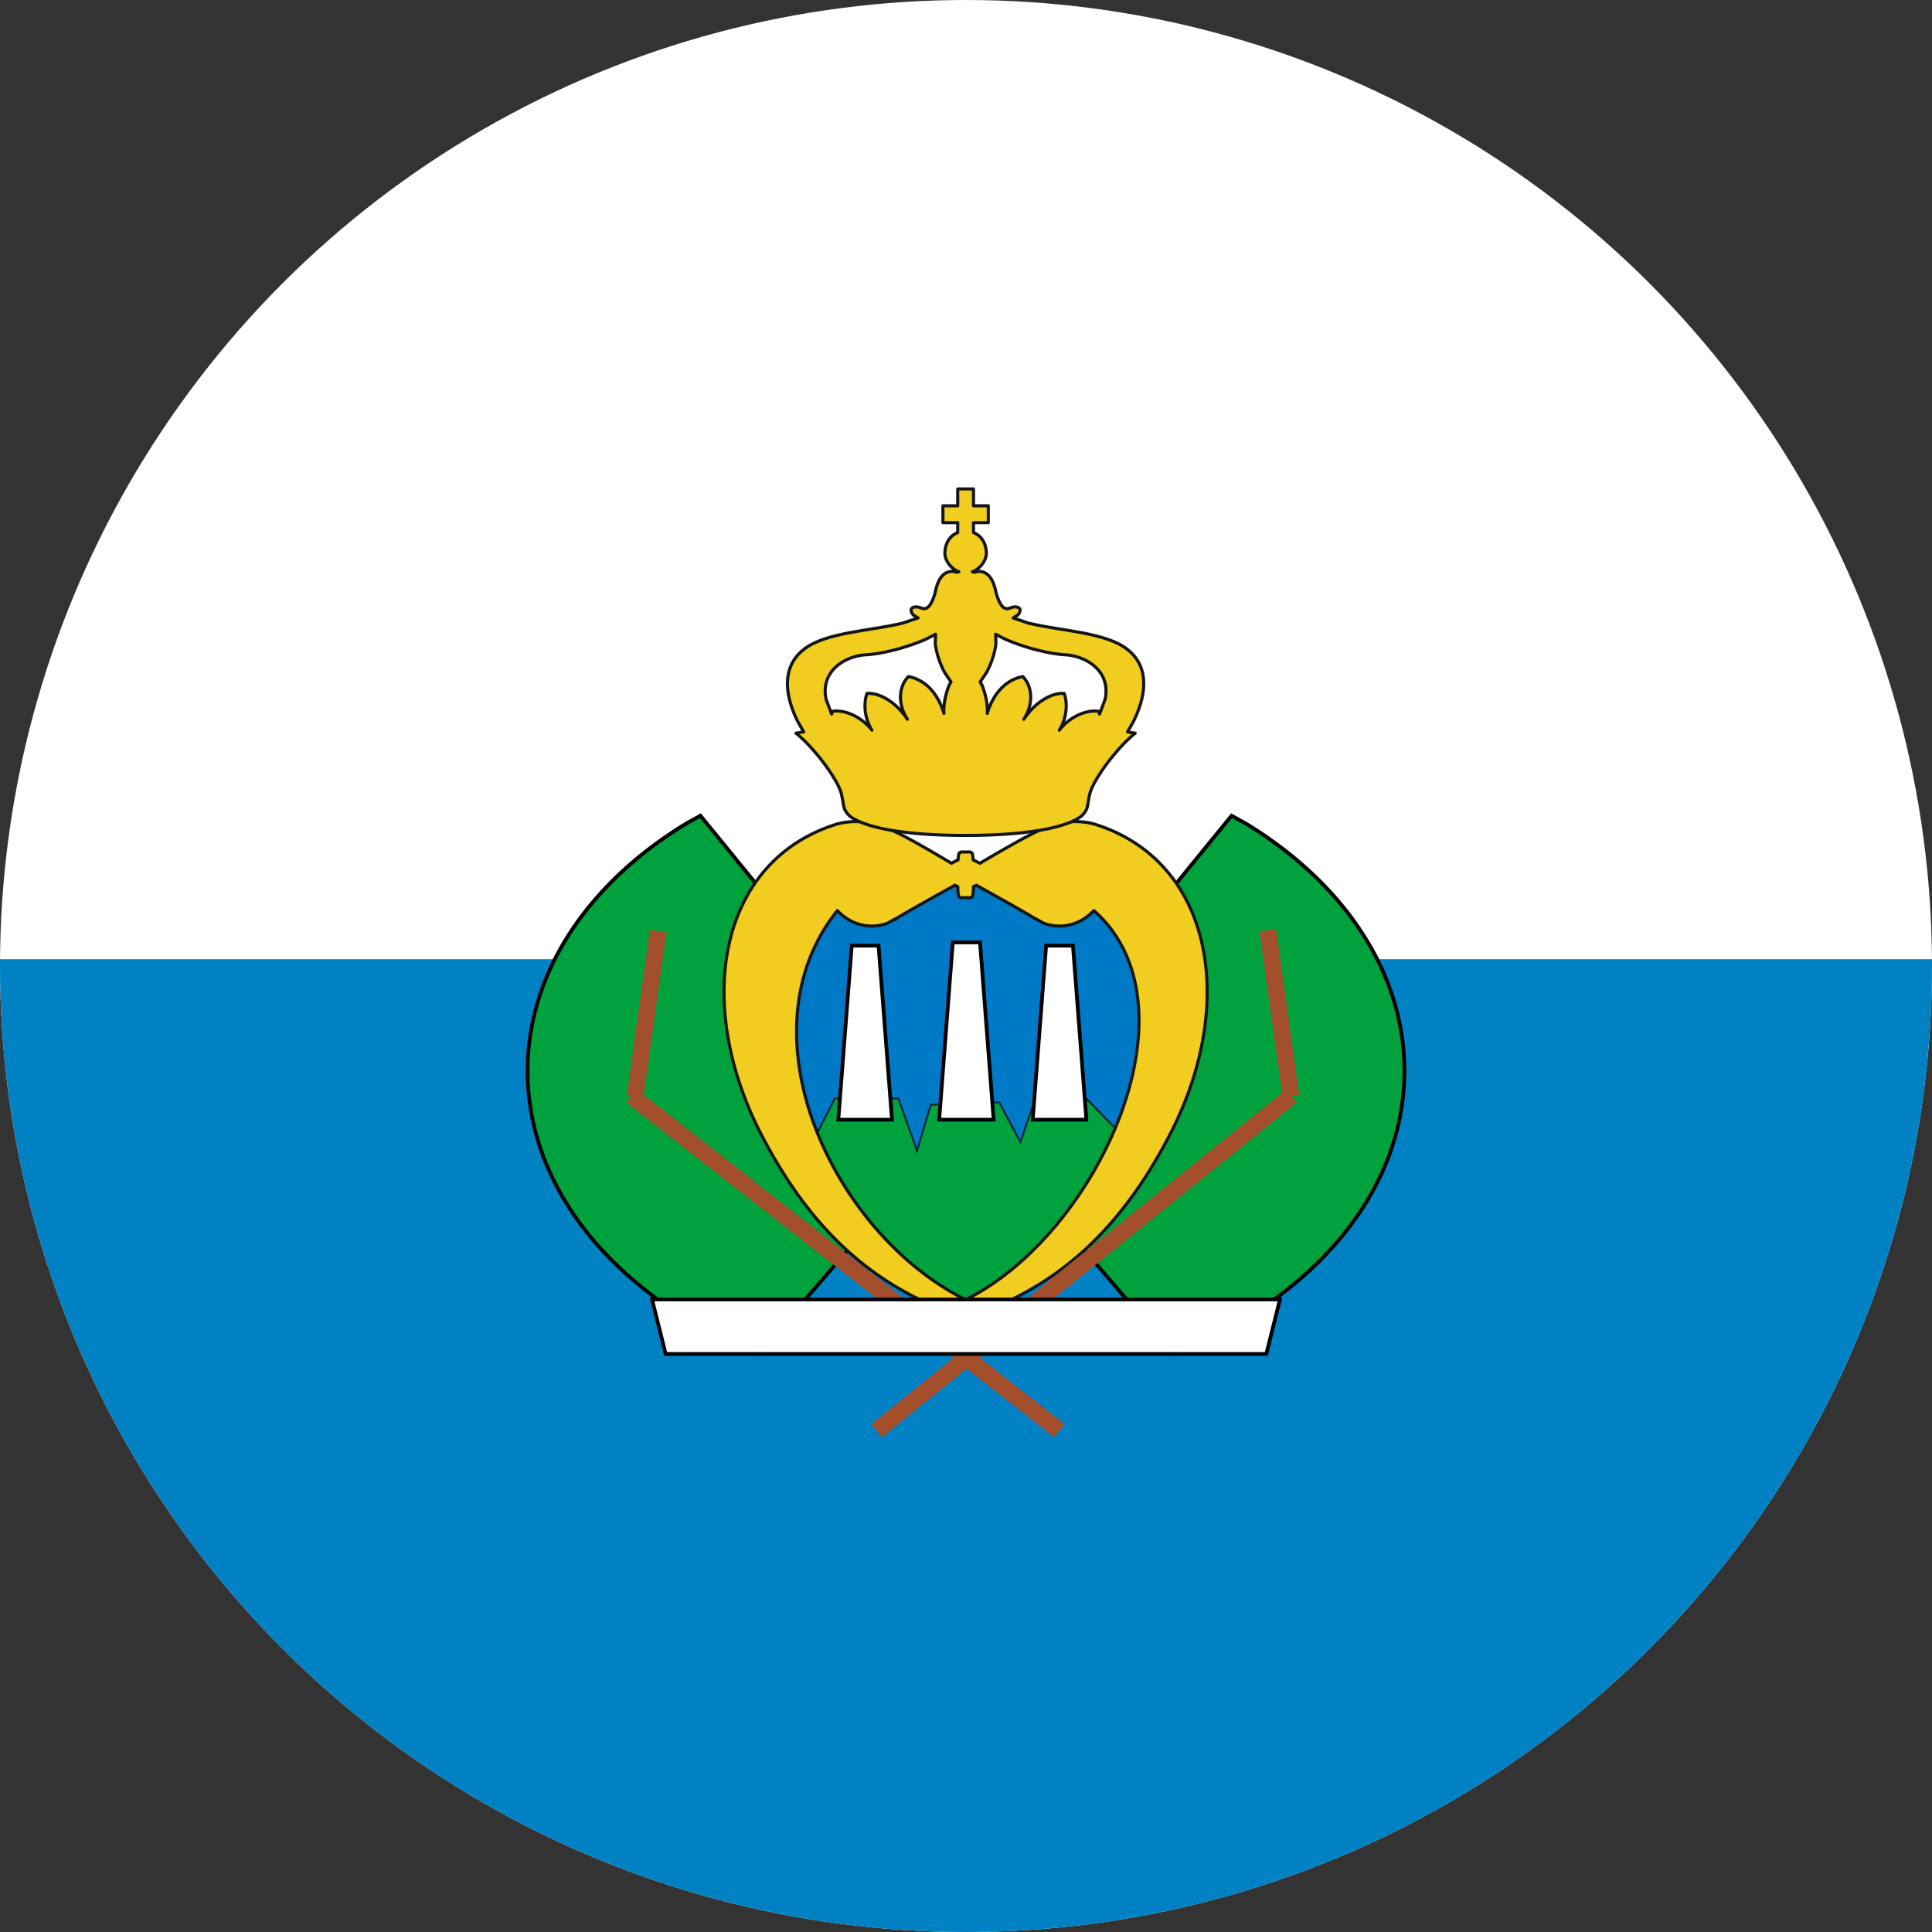 <?xml version="1.0" encoding="UTF-8"?> <svg xmlns="http://www.w3.org/2000/svg" xml:space="preserve" width="600" height="600"><rect width="100%" height="100%" fill="#333333" stroke="none"/><defs><clipPath id="b"><circle cx="400.235" cy="300" r="300" style="opacity:.63;fill:#005eb8;stroke-width:1.802"></circle></clipPath><clipPath id="a"><circle cx="400.235" cy="300" r="300" style="opacity:.63;fill:#005eb8;stroke-width:1.802"></circle></clipPath></defs><path d="M.471 0h800v600h-800z" clip-path="url(#a)" style="opacity:1;fill:#fff;fill-opacity:1;fill-rule:evenodd;stroke:none;stroke-width:.06;stroke-miterlimit:4;stroke-dasharray:none;stroke-opacity:1" transform="translate(-100.235)"></path><path d="M0 297.882h800.471V600H0z" clip-path="url(#b)" style="opacity:1;fill:#0081c4;fill-opacity:1;fill-rule:evenodd;stroke:none;stroke-width:.06;stroke-miterlimit:4;stroke-dasharray:none;stroke-opacity:1" transform="translate(-100.235)"></path><g style="overflow:hidden"><path fill="#00a23d" fill-rule="evenodd" stroke="#000" stroke-miterlimit="8" stroke-width="1.158" d="m382.473 253.321 4.13 2.264c30.26 18.3 49.546 46 49.546 76.998 0 37.887-28.81 70.844-71.252 87.742l-.43.152-60.766-70.608zm-164.946 0L296.3 349.87l-60.767 70.608-.429-.152c-42.441-16.898-71.252-49.855-71.252-87.742 0-30.998 19.285-58.698 49.546-76.998zM300 232.798c9.4 0 18.576.697 27.44 2.028l4.96.935h-64.8l4.96-.935a184.825 184.825 0 0 1 27.44-2.028z"></path><path fill="#007ac7" fill-rule="evenodd" stroke="#042433" stroke-miterlimit="8" stroke-width=".579" d="m254.785 273.845 88.636.386 16.57 32.363-1.156 34.676-11.946 31.206-90.176.386-16.957-33.906 5.395-41.61z"></path><path fill="#00a23d" fill-rule="evenodd" stroke="#042433" stroke-miterlimit="8" stroke-width=".579" d="m250.365 358.563 8.896-17.394h19.726l5.802 16.235 4.253-14.302 21.274-.773 6.578 12.367 4.64-13.527 15.471-.386 12.378 12.753-19.726 35.174-29.01 16.232-23.206-15.072z"></path><path fill="#f0cd1e" fill-rule="evenodd" stroke="#131516" stroke-linejoin="round" stroke-miterlimit="10" stroke-width=".965" d="m296.544 274.918-5.051 2.82c-4.098 2.273-9.074 5.049-13.666 7.82l.083-.147-2.121 1.233c-5.093 2.003-11.294.924-15.735-3.855-30.622 38.228-1.22 100.498 39.825 120.842 41.04-20.344 73.503-91.248 39.814-120.842-4.44 4.78-10.642 5.858-15.734 3.855l-2.11-1.225.079.139c-4.592-2.774-9.571-5.547-13.666-7.82l-5.052-2.82-.72.39-.186.027-.013.839c-.116 3.122-.576 2.601-2.412 2.601-1.84 0-2.299.52-2.413-2.601l-.015-.839-.187-.028zm37.61-19.765c2.068.017 4.064.298 5.845.818 36.444 11.407 44.409 55.18 23.582 95.87-19.298 37.61-42.573 50.25-63.707 57.648-21.133-7.399-44.41-20.039-63.708-57.648-20.826-40.69-12.862-84.463 23.583-95.87 2.374-.692 5.13-.962 7.929-.745a24.07 24.07 0 0 1 4.19.697l3.522 1.298-.013-.025.384.162.106.04.025.015 2.12.897c4.58 2.177 11.975 6.494 16.878 9.43l.601.358 1.773-.962.23-.033.24-1.852c.306-.81.92-.656 2.145-.656s1.836-.154 2.142.656l.24 1.852.23.033 1.806.98.634-.377c4.958-2.935 12.412-7.252 16.9-9.429l1.971-.861.078-.05.238-.09.26-.113-.01.023 3.511-1.296a24.376 24.376 0 0 1 6.275-.77z"></path><path fill="#f0cd1e" fill-rule="evenodd" stroke="#131516" stroke-linejoin="round" stroke-miterlimit="10" stroke-width=".965" d="m309.217 196.964.076 3.052a26.557 26.557 0 0 1-2.9 8.805l-1.988 2.948.561 1.013c1.187 2.892 1.799 6.128 1.644 8.75 1.837-6.17 5.82-10.485 11.026-11.41 3.064 3.082 3.37 8.631.306 13.256 3.675-5.55 8.884-8.325 12.556-8.017 1.228 3.392.612 8.017-1.53 11.41 3.061-4.009 8.27-6.477 12.25-5.86l.273.833 1.716-4.582c1.881-9.033-6.275-13.6-12.706-13.832-4.822-.346-11.97-2.056-18.394-4.86zm-18.684 0-2.89 1.506c-6.421 2.804-13.57 4.514-18.394 4.86-6.431.232-14.585 4.8-12.703 13.832l1.715 4.582.27-.833c3.984-.617 9.187 1.851 12.249 5.86-2.142-3.393-2.754-8.018-1.531-11.41 3.673-.308 8.881 2.468 12.556 8.017-3.064-4.625-2.755-10.174.306-13.256 5.206.925 9.187 5.244 11.026 11.41-.154-2.622.457-5.86 1.644-8.75l.561-1.018-1.983-2.945a26.48 26.48 0 0 1-2.9-8.806zm6.896-45.123h4.9v5.239h4.595v5.24h-4.595v3.083c2.45.924 3.98 3.392 3.98 6.474 0 2.078-1.72 4.508-4.003 5.592l-.336.078.753.175 1.134-.288c3.673 0 4.9 3.698 5.512 6.78.92 3.081 2.142 5.549 4.289 4.624 2.142-.927 4.289 0 2.45 2.155l-1.475.917 4.741 1.602c10.084 2.369 21.173 2.748 28.579 6.736 9.879 5.55 8.04 15.957 3.92 24.063l-1.72 2.985 2.397.4c-6.123 4.93-13.165 14.796-14.085 18.805-.92 3.698-.308 4.623-2.45 6.78-3.986 3.39-15.62 6.166-36.139 6.166-20.518 0-32.155-2.774-36.139-6.166-2.142-2.157-1.53-3.082-2.45-6.78-.92-4.004-7.962-13.872-14.087-18.806l2.394-.401-1.72-2.983c-4.12-8.106-5.959-18.513 3.92-24.063 7.407-3.988 18.496-4.367 28.58-6.736l4.74-1.602-1.472-.917c-1.839-2.155.308-3.082 2.45-2.155 2.145.925 3.37-1.543 4.29-4.625.613-3.081 1.838-6.78 5.513-6.78l1.14.291.757-.174-.338-.08c-2.284-1.085-4.006-3.515-4.006-5.593 0-3.082 1.53-5.55 3.98-6.474v-3.082h-4.592v-5.241h4.593z"></path><path fill="#fff" fill-rule="evenodd" stroke="#000" stroke-miterlimit="8" stroke-width="1.158" d="m260.342 347.73 4.168-54.056h8.336l4.168 54.055zM291.664 347.73l4.231-55.067h8.462l4.231 55.066zM320.713 347.73l4.168-54.056h8.335l4.168 54.055z"></path><path fill="none" stroke="#a34f2c" stroke-miterlimit="8" stroke-width="5.21" d="M328.985 444.307 196.183 340.404M272.214 444.307l128.822-103.904M204.39 289.127l-7.197 51.617M393.713 288.874l7.197 51.618"></path><path fill="#fff" fill-rule="evenodd" stroke="#000" stroke-miterlimit="8" stroke-width="1.158" d="m202.498 403.553 4.23 16.924h186.543l4.231-16.924Z"></path></g></svg> 